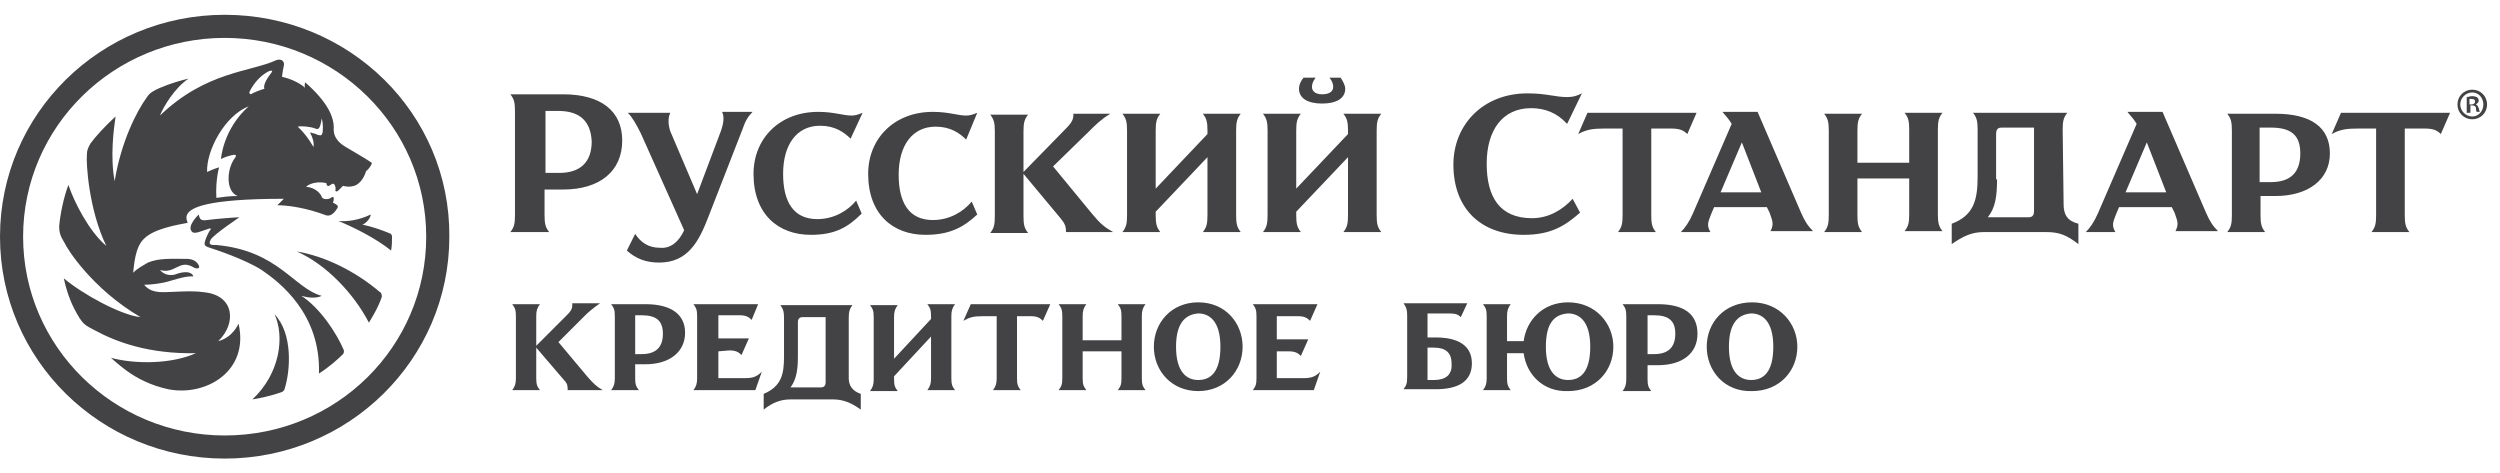 <?xml version="1.0" encoding="UTF-8"?> <svg xmlns="http://www.w3.org/2000/svg" width="169" height="32" viewBox="0 0 169 32" fill="none"><path d="M66.438 21.375C65.812 21.375 65.562 21.438 65.125 21.688L65.625 20.562H71L70.5 21.688C70.312 21.5 70.125 21.375 69.688 21.375H68.75V25.562C68.75 26 68.812 26.125 69 26.375H67.125C67.312 26.125 67.375 25.938 67.375 25.562V21.375H66.438ZM112.062 20.562C113.875 20.562 114.75 21.25 114.75 22.562C114.75 23.875 113.75 24.688 112.062 24.688H111.375V25.625C111.375 26.062 111.437 26.188 111.625 26.438H109.687C109.875 26.188 109.937 26 109.937 25.625V21.375C109.937 20.938 109.875 20.812 109.687 20.562H112.062ZM111.375 21.312V23.938H111.812C112.75 23.938 113.25 23.5 113.25 22.562C113.25 21.688 112.812 21.312 111.812 21.312H111.375ZM78 23.438C78 21.812 79.188 20.438 81 20.438C82.875 20.438 84 21.875 84 23.438C84 25.062 82.812 26.438 81 26.438C79.188 26.438 78 25.062 78 23.438ZM79.5 23.438C79.5 25.188 80.25 25.688 81 25.688C81.812 25.688 82.5 25.188 82.5 23.438C82.5 21.625 81.688 21.188 81 21.188C80.25 21.25 79.5 21.688 79.5 23.438ZM115.375 23.438C115.375 21.812 116.562 20.438 118.437 20.438C120.312 20.438 121.5 21.875 121.5 23.438C121.5 25.062 120.312 26.438 118.437 26.438C116.562 26.5 115.375 25.062 115.375 23.438ZM116.875 23.438C116.875 25.188 117.625 25.688 118.375 25.688C119.187 25.688 119.875 25.188 119.875 23.438C119.875 21.625 119.062 21.188 118.375 21.188C117.625 21.25 116.875 21.688 116.875 23.438ZM86.312 23.75V25.562H88.125C88.688 25.562 88.938 25.438 89.25 25.125L88.812 26.375H84.688C84.875 26.125 84.938 26 84.938 25.562V21.375C84.938 20.938 84.875 20.812 84.688 20.562H89.062L88.562 21.688C88.375 21.5 88.188 21.375 87.75 21.375H86.312V22.938H88.438L87.938 24.062C87.75 23.875 87.562 23.75 87.125 23.75H86.312ZM48.562 23.75V25.562H50.375C50.938 25.562 51.188 25.438 51.5 25.125L51.062 26.375H46.875C47.062 26.125 47.125 25.938 47.125 25.562V21.375C47.125 20.938 47.062 20.812 46.875 20.562H51.25L50.812 21.625C50.625 21.438 50.438 21.312 50 21.312H48.562V22.875H50.625L50.125 24C49.938 23.812 49.75 23.688 49.312 23.688L48.562 23.75ZM43.625 20.562C45.375 20.562 46.312 21.25 46.312 22.5C46.312 23.75 45.312 24.625 43.625 24.625H42.938V25.562C42.938 26 43 26.125 43.188 26.375H41.312C41.5 26.125 41.562 25.938 41.562 25.562V21.375C41.562 20.938 41.5 20.812 41.312 20.562H43.625ZM42.938 21.312V23.938H43.375C44.312 23.938 44.812 23.5 44.812 22.562C44.812 21.688 44.375 21.312 43.375 21.312H42.938ZM103 23.875H101.875V25.562C101.875 26 101.937 26.125 102.125 26.375H100.25C100.437 26.125 100.5 25.938 100.5 25.562V21.375C100.5 20.938 100.437 20.812 100.25 20.562H102.125C101.937 20.812 101.875 21 101.875 21.375V23.062H103C103.187 21.625 104.312 20.438 106 20.438C107.875 20.438 109.062 21.875 109.062 23.438C109.062 25.062 107.875 26.438 106 26.438C104.312 26.5 103.187 25.312 103 23.875ZM104.5 23.438C104.5 25.188 105.25 25.688 106 25.688C106.812 25.688 107.5 25.188 107.5 23.438C107.5 21.625 106.687 21.188 106 21.188C105.187 21.25 104.5 21.688 104.5 23.438ZM36.25 23.375L38.312 21.312C38.688 20.938 38.688 20.812 38.688 20.5H40.562C40.125 20.812 39.812 21.062 39.5 21.375L37.75 23.125L39.688 25.438C40.125 25.938 40.312 26.125 40.75 26.375H38.375C38.375 26.125 38.375 25.938 38.125 25.688L36.25 23.5V25.562C36.25 26 36.312 26.125 36.5 26.375H34.625C34.812 26.125 34.875 25.938 34.875 25.562V21.375C34.875 20.938 34.812 20.812 34.625 20.562H36.5C36.312 20.812 36.25 21 36.25 21.375V23.375ZM62.938 21.375C62.938 20.938 62.875 20.812 62.688 20.562H64.562C64.375 20.812 64.312 21 64.312 21.375V25.562C64.312 26 64.375 26.125 64.562 26.375H62.688C62.875 26.125 62.938 25.938 62.938 25.562V22.75L60.438 25.438V25.625C60.438 26.062 60.5 26.188 60.688 26.438H58.812C59 26.188 59.062 26 59.062 25.625V21.438C59.062 21 59 20.875 58.812 20.625H60.688C60.5 20.875 60.438 21.062 60.438 21.438V24.25L62.938 21.562V21.375ZM75.812 23.75H73.188V25.562C73.188 26 73.25 26.125 73.438 26.375H71.562C71.75 26.125 71.812 26 71.812 25.562V21.375C71.812 20.938 71.75 20.812 71.562 20.562H73.438C73.25 20.812 73.188 21 73.188 21.375V23H75.812V21.375C75.812 20.938 75.75 20.812 75.562 20.562H77.438C77.25 20.812 77.188 21 77.188 21.375V25.562C77.188 26 77.25 26.125 77.438 26.375H75.562C75.75 26.125 75.812 26 75.812 25.562V23.75ZM53 21.5C53 21.062 52.938 20.875 52.75 20.625H57.625C57.438 20.875 57.375 21.062 57.375 21.5V25.562C57.375 26.062 57.625 26.438 58.188 26.625V27.688C57.5 27.188 56.938 27 56.312 27H53.438C52.812 27 52.25 27.188 51.625 27.688V26.625C52.812 26.125 53 25.312 53 24.125V21.5ZM53.938 24.125C53.938 25.062 53.812 25.688 53.438 26.188H55.5C55.75 26.188 55.812 26 55.812 25.875V21.438H54.25C54 21.438 53.938 21.625 53.938 21.75V24.125ZM97.062 22.812H96.5V21.188H97.938C98.375 21.188 98.562 21.25 98.75 21.438L99.188 20.5H94.875C95.062 20.75 95.125 20.938 95.125 21.312V25.5C95.125 25.938 95.062 26.062 94.875 26.312H97.062C98.438 26.312 99.5 25.875 99.5 24.562C99.5 23.312 98.5 22.812 97.062 22.812ZM96.938 25.688H96.5V23.5H96.938C97.688 23.5 98.125 23.812 98.125 24.562C98.188 25.375 97.688 25.688 96.938 25.688ZM34.812 7.5C34.812 6.938 34.75 6.688 34.5 6.375H38.062C40.625 6.375 42.062 7.5 42.062 9.5C42.062 11.562 40.562 12.812 38.062 12.812H36.812V14.562C36.812 15.125 36.875 15.375 37.125 15.688H34.5C34.75 15.375 34.812 15.125 34.812 14.562V7.5ZM37.75 7.5H36.875V11.688H37.812C39.25 11.688 40 10.938 40 9.562C39.938 8.25 39.25 7.5 37.75 7.5ZM46.25 15.562L43.312 9C43 8.375 42.75 7.938 42.438 7.625H45.312C45.125 8 45.188 8.5 45.312 8.875L47.125 13.125L48.75 8.812C48.875 8.438 49 7.938 48.812 7.562H50.875C50.562 7.875 50.375 8.188 50.188 8.75L47.875 14.688C47.25 16.312 46.5 17.75 44.562 17.75C43.688 17.75 43 17.5 42.375 16.938L42.938 15.812C43.312 16.375 43.812 16.75 44.625 16.75C45.312 16.812 45.875 16.375 46.25 15.562ZM54.812 15.875C52.625 15.875 50.938 14.5 50.938 11.75C50.938 9.375 52.688 7.562 55.312 7.562C56.375 7.562 57 7.812 57.562 7.812C57.812 7.812 58 7.75 58.312 7.625L57.5 9.375C57.062 8.938 56.438 8.5 55.438 8.5C53.875 8.5 52.938 9.75 52.938 11.75C52.938 13.625 53.625 14.812 55.25 14.812C56.375 14.812 57.312 14.25 57.875 13.562L58.25 14.438C57.312 15.375 56.438 15.875 54.812 15.875ZM62.562 15.875C60.375 15.875 58.688 14.5 58.688 11.75C58.688 9.375 60.438 7.562 63.062 7.562C64.125 7.562 64.75 7.812 65.312 7.812C65.562 7.812 65.75 7.75 66.062 7.625L65.312 9.438C64.875 9 64.25 8.562 63.25 8.562C61.688 8.562 60.75 9.812 60.75 11.812C60.75 13.688 61.438 14.875 63.062 14.875C64.188 14.875 65.125 14.312 65.688 13.625L66.062 14.5C65.125 15.375 64.188 15.875 62.562 15.875ZM69.188 11.625L72 8.75C72.5 8.25 72.562 8.062 72.562 7.688H75.062C74.438 8.062 74.062 8.438 73.625 8.875L71.188 11.25L73.812 14.438C74.375 15.125 74.688 15.375 75.25 15.688H72.062C72.062 15.312 72 15.125 71.688 14.75L69.188 11.75V14.625C69.188 15.188 69.25 15.438 69.5 15.75H66.938C67.188 15.438 67.25 15.188 67.25 14.625V8.875C67.25 8.312 67.188 8.062 66.938 7.75H69.5C69.25 8.062 69.188 8.312 69.188 8.875V11.625ZM81.625 8.812C81.625 8.25 81.562 8 81.312 7.688H83.875C83.625 8 83.562 8.25 83.562 8.812V14.562C83.562 15.125 83.625 15.375 83.875 15.688H81.312C81.562 15.375 81.625 15.125 81.625 14.562V10.625L78.125 14.312V14.562C78.125 15.125 78.188 15.375 78.438 15.688H75.875C76.125 15.375 76.188 15.125 76.188 14.562V8.812C76.188 8.25 76.125 8 75.875 7.688H78.438C78.188 8 78.125 8.25 78.125 8.812V12.75L81.625 9.062V8.812ZM91.125 8.812C91.125 8.25 91.062 8 90.812 7.688H93.375C93.125 8 93.062 8.25 93.062 8.812V14.562C93.062 15.125 93.125 15.375 93.375 15.688H90.812C91.062 15.375 91.125 15.125 91.125 14.562V10.625L87.625 14.312V14.562C87.625 15.125 87.688 15.375 87.938 15.688H85.375C85.625 15.375 85.688 15.125 85.688 14.562V8.812C85.688 8.25 85.625 8 85.375 7.688H87.938C87.688 8 87.625 8.25 87.625 8.812V12.75L91.125 9.062V8.812ZM88.938 5.25C88.75 5.5 88.688 5.688 88.688 5.875C88.688 6.125 88.875 6.375 89.375 6.375C89.938 6.375 90.125 6.125 90.125 5.875C90.125 5.688 90.062 5.5 89.875 5.25H90.625C90.75 5.438 90.938 5.75 90.938 6C90.938 6.625 90.375 7 89.375 7C88.375 7 87.812 6.625 87.812 6C87.812 5.688 88 5.375 88.125 5.25H88.938ZM105.937 8.375C105.25 7.625 104.437 7.312 103.5 7.312C101.562 7.312 100.5 8.812 100.5 11.062C100.5 13.312 101.375 14.75 103.562 14.75C104.687 14.75 105.625 14.188 106.312 13.438L106.812 14.375C105.812 15.25 104.875 15.875 103 15.875C100.125 15.875 98.25 14.125 98.25 11.125C98.25 8.438 100.25 6.312 103.25 6.312C104.562 6.312 105.125 6.562 105.937 6.562C106.312 6.562 106.562 6.5 106.937 6.312L105.937 8.375ZM108.5 8.688C107.687 8.688 107.25 8.75 106.687 9.062L107.312 7.625H114.687L114.062 9.062C113.812 8.812 113.562 8.688 112.937 8.688H111.625V14.562C111.625 15.125 111.687 15.375 111.937 15.688H109.375C109.625 15.375 109.687 15.125 109.687 14.562V8.688H108.5ZM119.437 14H115.875L115.687 14.438C115.437 15.062 115.375 15.25 115.625 15.688H113.625C113.937 15.375 114.187 15 114.437 14.438L117.062 8.375C116.875 8.062 116.75 7.938 116.437 7.562H118.812L121.75 14.375C122 14.938 122.187 15.25 122.562 15.625H119.687C119.937 15.125 119.812 14.938 119.625 14.375L119.437 14ZM116.312 13H119.062L117.75 9.625L116.312 13ZM129.062 12.062H125.562V14.562C125.562 15.125 125.625 15.375 125.875 15.688H123.312C123.562 15.375 123.625 15.125 123.625 14.562V8.812C123.625 8.25 123.562 8 123.312 7.688H125.875C125.625 8 125.562 8.25 125.562 8.812V11H129.062V8.75C129.062 8.188 129 7.938 128.75 7.625H131.312C131.062 7.938 131 8.188 131 8.75V14.5C131 15.062 131.062 15.312 131.312 15.625H128.75C129 15.312 129.062 15.062 129.062 14.5V12.062ZM139.5 13.812C139.5 14.5 139.75 14.938 140.5 15.125V16.5C139.687 15.875 139.187 15.688 138.312 15.688H134.125C133.312 15.688 132.75 15.938 131.937 16.5V15.125C133.437 14.562 133.687 13.5 133.687 11.938V8.75C133.687 8.188 133.625 7.938 133.375 7.625H139.75C139.5 7.938 139.437 8.188 139.437 8.75L139.5 13.812ZM135 12.125C135 13.312 134.875 14.062 134.375 14.688H137.125C137.437 14.688 137.5 14.5 137.5 14.25V8.625H135.312C135 8.625 134.937 8.812 134.937 9.062V12.125H135ZM146.812 14H143.25L143.062 14.438C142.812 15.062 142.75 15.25 143 15.688H141C141.312 15.375 141.562 15 141.812 14.438L144.437 8.375C144.25 8.062 144.125 7.938 143.812 7.562H146.187L149.125 14.375C149.375 14.938 149.562 15.25 149.937 15.625H147.062C147.312 15.125 147.187 14.938 147 14.375L146.812 14ZM143.687 13H146.437L145.125 9.625L143.687 13ZM153.812 7.688C156.25 7.688 157.5 8.625 157.5 10.375C157.5 12.125 156.062 13.25 153.812 13.25H152.812V14.562C152.812 15.125 152.875 15.375 153.125 15.688H150.562C150.812 15.375 150.875 15.125 150.875 14.562V8.812C150.875 8.25 150.812 8 150.562 7.688H153.812ZM152.75 8.625V12.312H153.5C154.812 12.312 155.5 11.688 155.5 10.375C155.5 9.125 154.875 8.625 153.5 8.625H152.75ZM159.437 8.688C158.625 8.688 158.187 8.75 157.625 9.062L158.25 7.625H165.625L165 9.062C164.75 8.812 164.5 8.688 163.875 8.688H162.562V14.562C162.562 15.125 162.625 15.375 162.875 15.688H160.312C160.562 15.375 160.625 15.125 160.625 14.562V8.688H159.437ZM166.937 7.062H167.062C167.187 7.062 167.312 7 167.312 6.875C167.312 6.75 167.25 6.688 167.062 6.688H166.937V7.062ZM166.937 7.625H166.75V6.562C166.875 6.562 166.937 6.5 167.125 6.5C167.312 6.5 167.375 6.562 167.437 6.562C167.5 6.625 167.562 6.688 167.562 6.812C167.562 6.938 167.437 7 167.375 7.062C167.5 7.125 167.5 7.188 167.562 7.312C167.625 7.5 167.625 7.562 167.625 7.562H167.437C167.375 7.5 167.375 7.438 167.375 7.312C167.375 7.188 167.25 7.125 167.125 7.125H167V7.625H166.937ZM167.125 6.25C166.687 6.25 166.312 6.625 166.312 7.062C166.312 7.5 166.687 7.875 167.125 7.875C167.562 7.875 167.875 7.5 167.875 7.062C167.875 6.625 167.562 6.25 167.125 6.25ZM167.125 6.062C167.687 6.062 168.125 6.5 168.125 7.062C168.125 7.625 167.687 8.062 167.125 8.062C166.562 8.062 166.125 7.625 166.125 7.062C166.125 6.5 166.562 6.062 167.125 6.062ZM15.188 29.438C7.688 29.438 1.562 23.438 1.562 16C1.562 8.562 7.688 2.562 15.188 2.562C22.688 2.562 28.812 8.562 28.812 16C28.812 23.438 22.75 29.438 15.188 29.438ZM15.188 1C6.812 1 0 7.688 0 16C0 24.312 6.812 31 15.188 31C23.562 31 30.375 24.312 30.375 16C30.438 7.688 23.625 1 15.188 1ZM18.562 21.25C19.812 22.562 19.625 25.062 19.25 26.25C19.25 26.312 19.188 26.438 19.062 26.5C18.375 26.75 17.5 26.938 17.062 27C18.938 25.25 19.25 22.75 18.562 21.25ZM25.688 19.75C24 18.312 21.938 17.312 20.062 17C22.062 17.875 23.938 19.875 24.938 21.812C25.125 21.5 25.562 20.812 25.812 20.062C25.812 19.875 25.75 19.75 25.688 19.75ZM26.5 16C26.5 15.875 26.438 15.875 26.438 15.812C25.25 15.312 24.5 15.188 24.5 15.188C24.812 15.062 25.062 14.688 25.062 14.5C24.312 14.875 23.438 15 22.875 14.938C23.938 15.375 25.438 16.125 26.438 16.938C26.5 16.625 26.5 16.25 26.5 16ZM20.375 20C20.812 20.125 21.375 20.188 21.75 20C19.875 19.5 18.812 16.938 14.625 16.562C14.438 16.562 14 16.625 14.25 16.188C14.5 15.812 16.188 14.688 16.188 14.688C15.875 14.688 14.438 14.812 14 14.875C13.562 14.938 13.5 14.812 13.438 14.5C13.438 14.5 12.562 15.312 13 15.688C13.062 15.75 13.25 15.75 13.438 15.688L14.188 15.438C14.188 15.438 14.25 15.438 14.25 15.5C14.125 15.625 13.938 16.062 13.875 16.25C13.812 16.5 13.75 16.625 14.188 16.75C14.562 16.875 16.5 17.5 17.688 18.25C18.875 19.062 21.688 21.188 21.562 25.25C22.25 24.812 22.812 24.312 23.188 23.938C23.25 23.875 23.25 23.75 23.25 23.688C22.75 22.5 21.625 20.812 20.375 20ZM24.75 11.562C24.562 12.188 24.188 12.5 23.938 12.562C23.562 12.688 23.188 12.562 23.188 12.562L22.875 12.875C22.75 13 22.625 12.938 22.688 12.812C22.688 12.75 22.688 12.625 22.625 12.5C22.5 12.312 22.375 12.5 22.25 12.562C22.062 12.625 22.062 12.375 22.062 12.375C21.125 12.188 20.688 12.625 20.688 12.625C21.375 12.688 21.688 13.125 21.75 13.312C21.812 13.5 22.188 13.5 22.375 13.375C22.438 13.312 22.562 13.25 22.562 13.438C22.562 13.5 22.562 13.562 22.5 13.688C22.812 13.875 22.875 13.875 22.812 14.062C22.438 14.688 22.125 14.562 22.062 14.562C20.75 14.062 19.5 13.875 18.75 13.875L19.188 13.438C13.875 13.438 12.938 14.062 12.688 14.438C12.5 14.688 12.688 15.062 12.688 15.062C12.062 15.188 10.438 15.438 9.75 16.125C9.125 16.688 9.062 17.938 9 18.438C9.312 18.125 9.688 17.938 10 17.75C10.75 17.438 11.562 17.5 12.625 17.5C13.062 17.5 13.312 17.688 13.438 17.938C13.562 18.188 13.25 18.188 13.062 18.062C12.125 17.5 11.812 18.562 10.812 18.25C11.125 18.625 11.562 18.625 11.812 18.562C12.812 18.188 13.062 18.562 13.062 18.688C12.438 18.625 11.438 19.062 10.938 19.125C10.312 19.25 9.75 19.25 9.75 19.25C10.125 19.75 10.75 19.75 11.125 19.75C11.562 19.75 12.938 19.625 13.75 19.75C15.875 19.938 16 21.875 14.75 23.062C15.75 22.812 16.125 21.875 16.125 21.875C16.875 25.125 13.875 26.812 11.375 26.312C10.188 26.062 9.25 25.562 8.562 25.062C8.062 24.688 7.625 24.312 7.5 24.188C9.125 24.625 11.562 24.625 13.25 23.875C10.062 23.938 7.875 23.125 6.375 22.312C5.75 22 5.625 21.875 5.375 21.5C4.875 20.688 4.562 19.938 4.312 18.812C5.562 19.875 8.188 21.312 9.5 21.438C6.188 19.5 4.5 16.75 4.375 16.438C4.25 16.188 4 15.938 4 15.312C4.062 14.5 4.312 13.312 4.625 12.5C5 13.625 6 15.625 7.188 16.625C6 14.188 5.812 11 5.875 10.438C5.875 10.188 5.938 10 6.125 9.688C6.438 9.25 7.125 8.5 7.812 7.875C7.688 8.75 7.438 10.562 7.75 12.25C8.188 9.562 9.25 7.5 9.938 6.562C10.062 6.375 10.188 6.25 10.438 6.125C10.75 5.938 11.688 5.562 12.75 5.312C11.812 5.938 11.062 7.188 10.812 7.812C13.938 4.812 16.938 4.875 18.688 4.062C19.062 3.938 19.25 4.188 19.188 4.438C19.125 4.688 19.062 5.188 19.062 5.188C20.125 5.438 20.625 5.938 20.625 5.938C20.562 5.812 20.625 5.562 20.625 5.562C22.125 6.875 22.562 7.875 22.562 8.625C22.5 9.375 23.062 9.75 23.375 9.938C23.688 10.125 24.875 10.812 25.125 11C25.188 11.062 24.938 11.438 24.75 11.562ZM18.062 4.875C17.625 5.125 17.188 5.562 16.875 6.188C16.812 6.312 16.938 6.438 17.062 6.312C17.438 6.125 17.875 6 17.875 6C17.75 5.688 18.188 5.125 18.375 4.875C18.438 4.812 18.375 4.688 18.062 4.875ZM21.75 8C21.625 8.812 21.5 8.75 21.312 8.688C21 8.562 20.375 8.5 20.125 8.562C20.75 9.125 21.188 9.938 21.188 9.938C21.25 9.688 21.125 9.25 21 9.062C20.938 8.938 21 8.938 21.125 9C21.188 9 21.375 9.062 21.5 9.125C21.75 9.188 21.75 9.125 21.812 8.938C21.812 8.812 21.875 8.5 21.75 8ZM14 11.625C14.125 11.562 14.562 11.375 14.812 11.312C14.812 11.312 14.562 12.125 14.625 13.375C15.062 13.312 15.562 13.25 16.062 13.25C15.25 12.938 15.312 11.438 15.875 10.688C16.062 10.438 15.875 10.438 15.625 10.5C15.375 10.562 15.188 10.625 14.938 10.75C14.938 10.75 15.062 8.75 16.812 7.188C15.188 7.812 13.938 10.188 14 11.625Z" fill="#434244"></path></svg> 